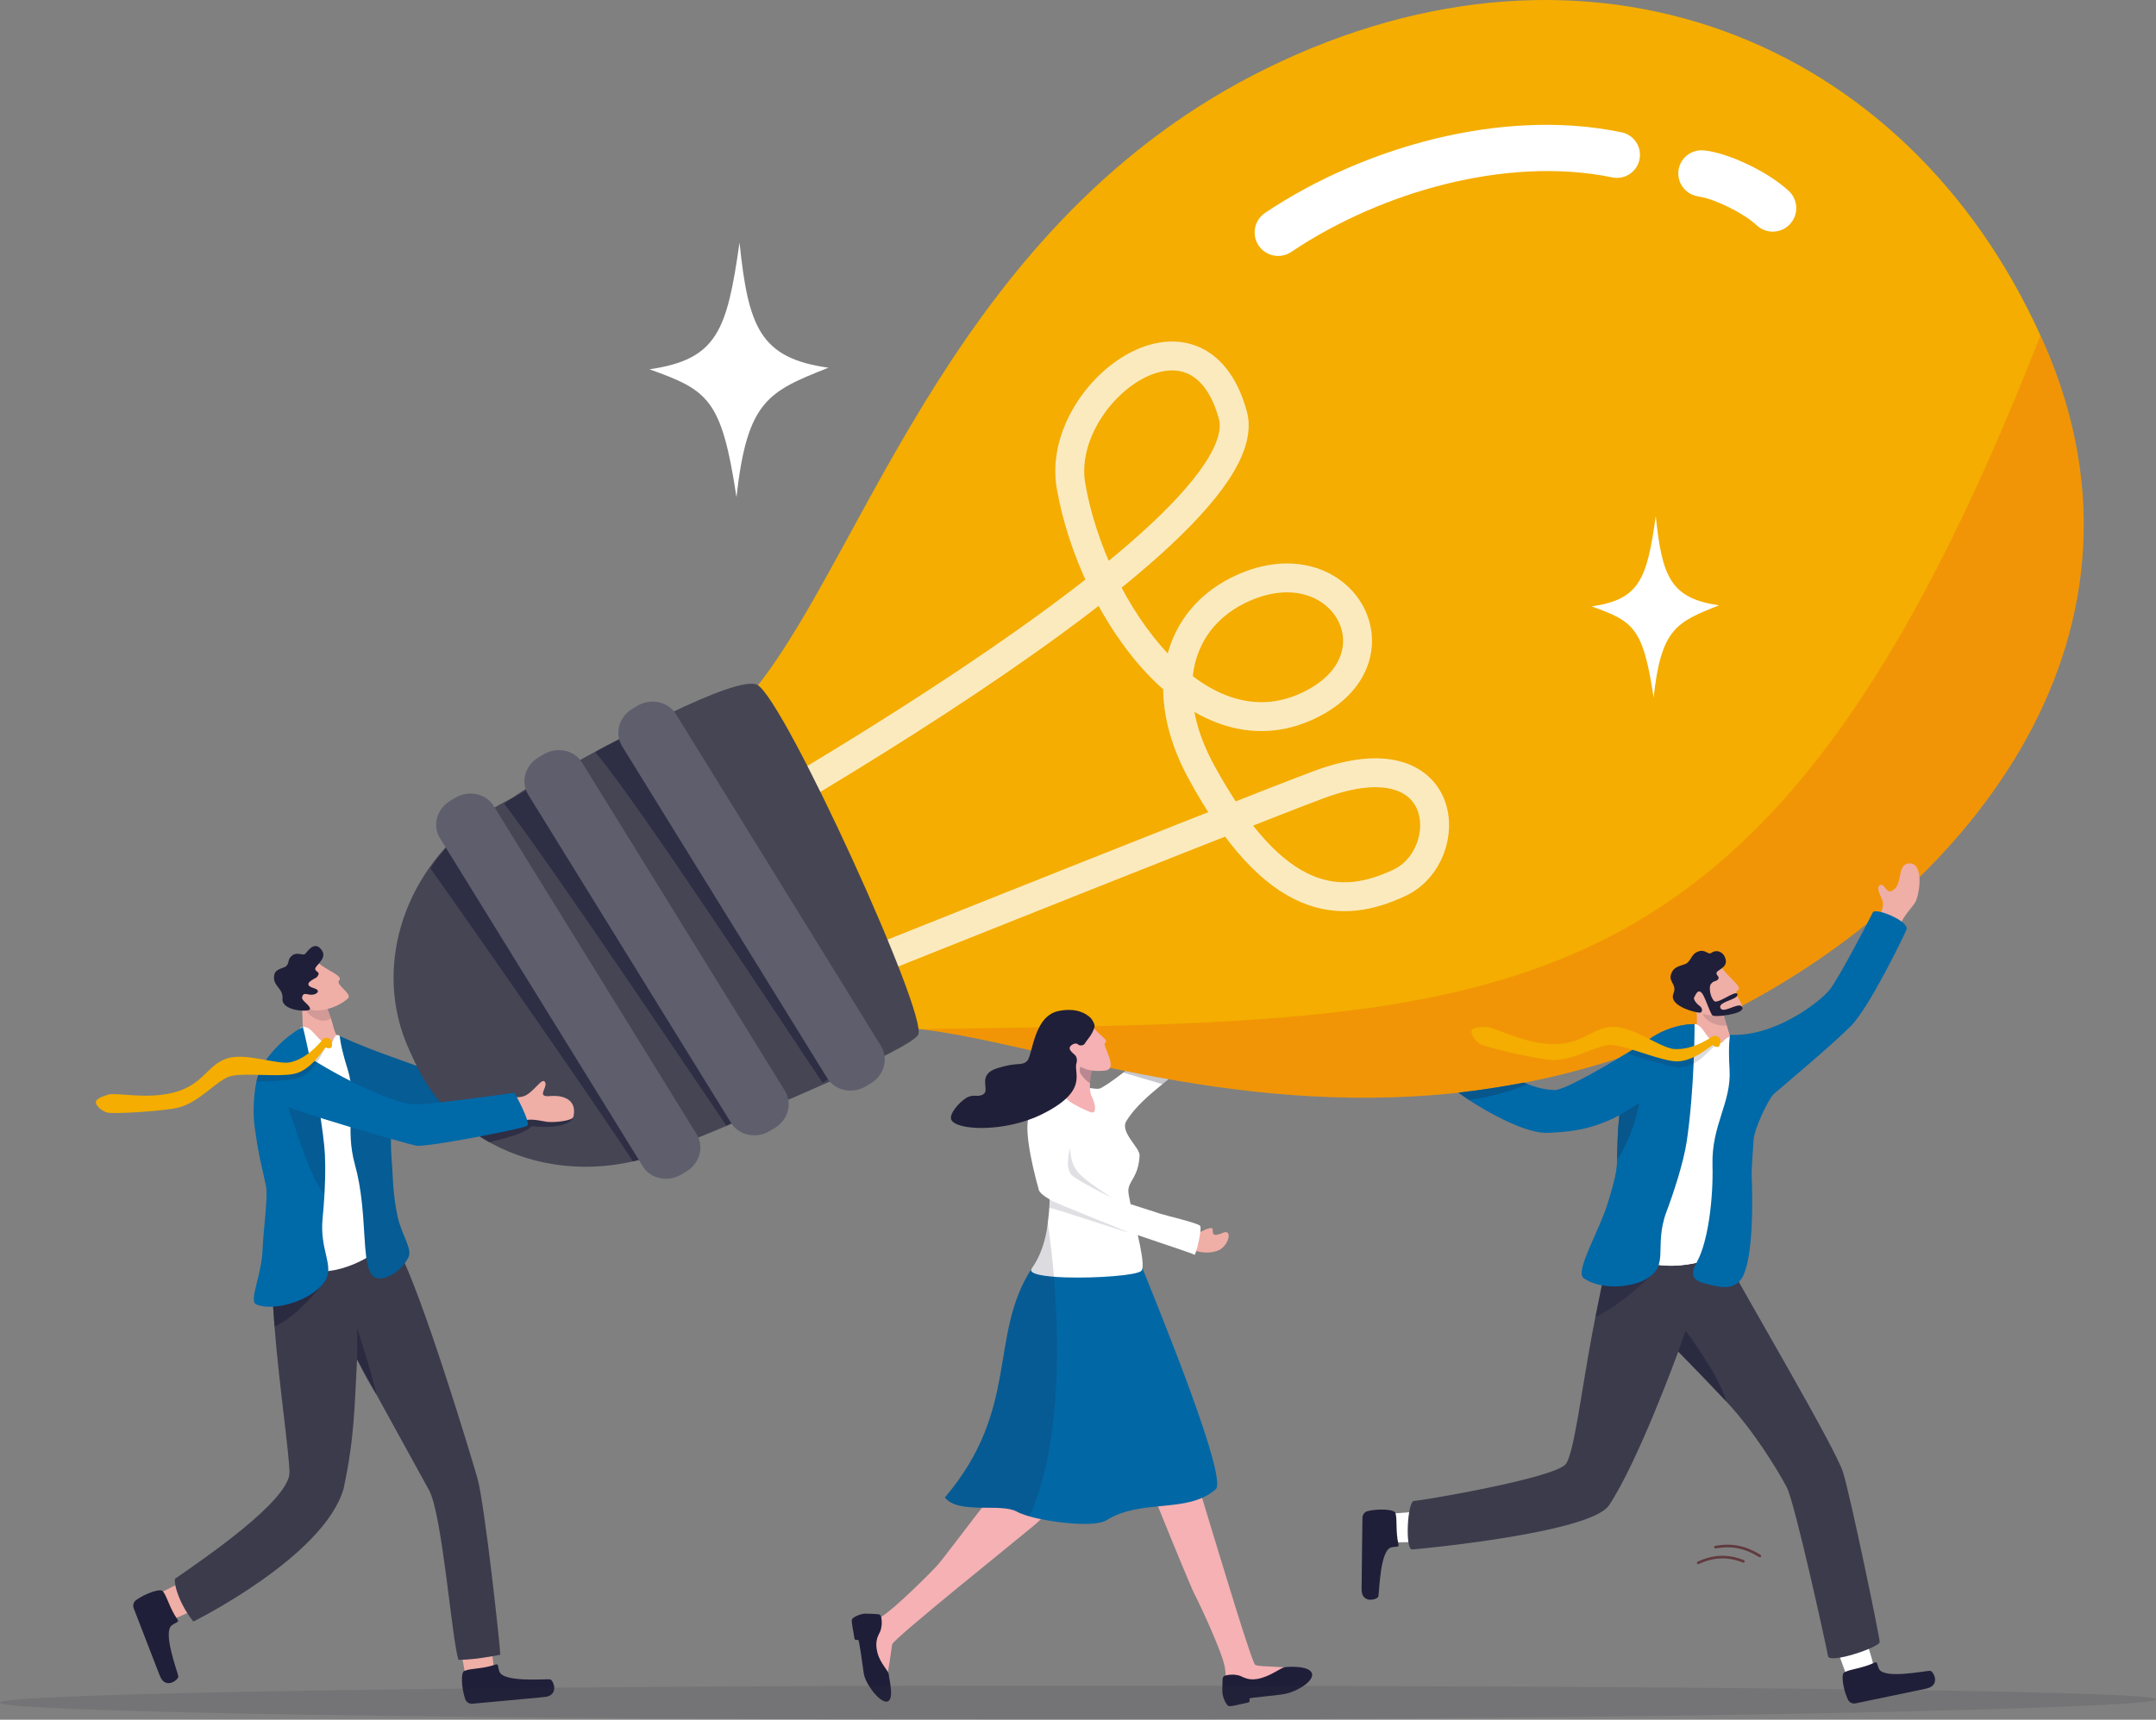 <?xml version="1.0" encoding="UTF-8"?>
<svg id="Layer_1" xmlns="http://www.w3.org/2000/svg" width="1833.02" height="1462.5" viewBox="0 0 1833.02 1462.5">
  <rect x="0" y="0" width="1833.02" height="1462.5" fill="#808080" stroke="none"/>
  <defs>
    <style>
      .cls-1 {
        fill: #0069a8;
      }

      .cls-2 {
        fill: #603a3e;
      }

      .cls-3 {
        fill: #1f1e39;
      }

      .cls-4 {
        fill: #fff;
      }

      .cls-5 {
        opacity: .6;
      }

      .cls-5, .cls-6, .cls-7 {
        fill: #1f1f3b;
      }

      .cls-8 {
        opacity: .28;
      }

      .cls-8, .cls-9, .cls-10, .cls-11, .cls-12, .cls-13, .cls-14, .cls-15, .cls-16, .cls-17 {
        fill: #1f1f39;
      }

      .cls-18 {
        fill: #f4ad00;
      }

      .cls-19 {
        fill: #454554;
      }

      .cls-20 {
        fill: #0267a4;
      }

      .cls-9 {
        opacity: .57;
      }

      .cls-6, .cls-21 {
        opacity: .25;
      }

      .cls-21 {
        fill: #e84e1b;
      }

      .cls-22 {
        fill: #efaea6;
      }

      .cls-10 {
        opacity: 0;
      }

      .cls-11 {
        opacity: .16;
      }

      .cls-23 {
        fill: #0267a5;
      }

      .cls-24, .cls-25 {
        fill: #32323f;
      }

      .cls-24, .cls-16 {
        opacity: .15;
      }

      .cls-26 {
        fill: #5e5e6d;
      }

      .cls-13, .cls-7 {
        opacity: .14;
      }

      .cls-14 {
        opacity: .46;
      }

      .cls-27 {
        fill: #f5b1b4;
      }

      .cls-28 {
        fill: #3b3b4c;
      }

      .cls-15 {
        opacity: .44;
      }

      .cls-29 {
        fill: none;
        opacity: .75;
        stroke: #fff;
        stroke-linecap: round;
        stroke-linejoin: round;
        stroke-width: 24.59px;
      }

      .cls-17 {
        opacity: .18;
      }
    </style>
  </defs>
  <g>
    <g>
      <g>
        <path class="cls-22" d="M419.88,1420.05c-.47-10.04-4.76-35.04-4.76-35.04l-26.15,2.66,6.79,37.49,18.91,9.6,5.21-14.71Z"/>
        <path class="cls-12" d="M421.33,1415.6c2.67-.92,1.8,1.83,3.23,5.91,3.29,9.34,37.77,6.3,43.05,6.66,2.73.19,8.48,13.84-4.88,15.06-11.55,1.06-48.52,4.59-61.16,5.67-2.64.23-5.13-1.36-6.03-3.89-3.21-9.02-4.04-23.42-.55-24.07,5.15-2.23,15.18-1.49,26.32-5.34Z"/>
      </g>
      <g>
        <path class="cls-22" d="M146.28,1377.21c9.47-3.27,32.21-14.45,32.21-14.45l-9.72-24.48-34,17.09-3.99,20.94,15.5.89Z"/>
        <path class="cls-12" d="M150.93,1377.35c1.62,2.32-1.25,2.25-4.76,4.78-8.04,5.8,4.35,38.21,5.45,43.41.57,2.68-10.91,12.07-15.75-.47-4.18-10.84-17.71-45.51-22.21-57.4-.94-2.49-.1-5.34,2.07-6.91,7.75-5.63,21.3-10.48,22.87-7.29,3.55,4.34,5.59,14.23,12.34,23.89Z"/>
      </g>
      <path class="cls-28" d="M425.31,1407.25c-2.32.46-4.53.88-6.61,1.24-12.76,2.27-21.09,2.87-25.41,3.01-2.4.08-3.56.02-3.56.02-5.63-17.72-13.73-123.91-24.96-144.23-9.84-17.81-30.13-54.74-44.65-81.17-9.14-16.64-15.99-29.12-16.52-30.08-.02-.02-.02-.03-.02-.04h0c-2.28,41.09-2.02,65.39-11.36,109.62-16.13,58.04-127.84,113.41-127.84,113.41-1.9-2.37-3.62-4.79-5.15-7.2-5.8-9.06-9.05-17.97-10.15-23.65-.74-3.81-.51-6.16.56-6.13,20.66-14.36,97.05-66.01,96.48-90.02-.42-18.08-8.66-72.84-12.72-123.83-.88-11.14-1.57-22.1-1.93-32.45,0-.06,0-.12,0-.18,0-.41-.03-.81-.04-1.21-.15-4.72-.24-9.3-.24-13.72,0-2.06,9.95-4.74,23.09-7.38,25.53-5.12,63.13-10.09,63.13-10.09l21.07-.86c20.87,39.63,61.17,173.18,67.34,194.53,6.16,21.36,19.42,143.01,19.51,150.41Z"/>
      <path class="cls-9" d="M320.13,1186.13c-10.29-16.07-16.55-30.14-16.55-30.14.45-12.32-.01-26.63-.01-26.63,0,0,12,36.47,16.56,56.77Z"/>
    </g>
    <path class="cls-25" d="M277.69,1076.07c-1.92,5.15-6.17,10.04-11.33,14.42-13.76,11.71-34.02,19.84-34.02,19.84,0,0-.49-6.83-.88-14.58,0-.06,0-.12,0-.18-.02-.4-.04-.8-.06-1.2h0c-.38-8.23-.62-17.07-.03-19.75.58-2.64,11.7-2.35,22.9-1.36,11.67,1.03,23.43,2.81,23.43,2.81Z"/>
  </g>
  <path class="cls-22" d="M1007.44,1058.52c7.98,8.02,23.58,8.15,30.22,3.9,7.48-4.78,10.1-17.49,2.01-14-12.63,5.46-6.59-3.6-9.54-3.96-4.92-.61-13.47,6.64-16.01,5.11-1.58-.95-6.69,8.95-6.69,8.95Z"/>
  <path class="cls-22" d="M985.25,810.37c5.68-24.61.19-37.56,5.26-45.66,9.33-14.92,29.05-3.78,22.11,4.34-6.95,8.12-5.61,24.79-6.19,26.97-3.63,13.78-21.18,14.35-21.18,14.35Z"/>
  <path class="cls-27" d="M920.22,1238.77c-12.1,24.81-24.59,44.64-41.21,58.61-16.63,13.96-119.97,96.69-120.49,101.07-.52,4.38-3.29,22.48-4.28,26.81-.99,4.33-25.71-35.82-20.63-42.17,5.07-6.35,4.46-1.48,15.57-8.05,11.11-6.57,41.96-37.44,48.07-44.17,6.11-6.73,59.58-79.17,68.03-85.21,8.44-6.04,54.95-6.89,54.95-6.89Z"/>
  <path class="cls-3" d="M746.66,1372.81c1.24.09,2.27,1,2.51,2.22,1.17,5.84-.05,10.63-.81,12.34-1.44,3.27-4.94,7.88-2.47,17.78,2.47,9.9,9.49,15.18,9.77,19.15.28,3.97,5.24,22.11-1.92,22.86-6.9-.05-18.12-15.71-19.33-23.87-1.2-8.17-3.96-29.22-4.84-28.72-2.74.53-3.06-.77-3.06-.77-.9-6.43-3-14.88-2.15-16.71.85-1.83,7.07-4.69,11.25-4.79,2.93-.07,8.18.28,11.04.49Z"/>
  <g>
    <path class="cls-27" d="M957.73,1212.5c1.07,3.86,8.74,23.52,18.17,47.11,2.83,7.1,5.83,14.55,8.85,22.02,13.9,34.41,28.38,69.47,30.63,73.72,4.37,8.26,23.41,48.96,25.87,62.11,2.46,13.15-2.05,10.94,2.32,18.05,4.37,7.11,57.54-13.86,53.69-16.27-3.84-2.41-25.93-1.35-30-3.3-2.76-1.33-27.96-85.14-46.25-145.38-2.45-8.09-4.78-15.75-6.92-22.72-5.37-17.59-9.51-30.85-11.28-35.69-7.67-21.04-15.61-13-33.34-8.78,0,0-14.62-1.22-11.74,9.13Z"/>
    <path class="cls-3" d="M1039.47,1427.69c.06-1.31.96-2.42,2.21-2.74,5.95-1.5,10.89-.45,12.67.27,3.4,1.36,8.21,4.81,18.29,1.75,10.08-3.06,16.13-8.72,20.18-9.2s21.82-1.24,22.8,6.22c.14,7.23-14.56,14.89-22.9,16.53-8.33,1.65-31,3.14-30.46,4.04.62,2.85-.7,3.25-.7,3.25-6.56,1.25-15.16,3.85-17.06,3.04-1.9-.81-5-7.19-5.22-11.57-.16-3.07.06-8.58.2-11.6Z"/>
  </g>
  <path class="cls-10" d="M878.43,1297.54c12.3,5.21,31.06,4.78,40.25,6.39,2.5-9.8,2.99-11.79,3.92-15.72.17-.72.34-1.45.5-2.19l-32.93-9.47-11.49,12.41c-.09,2.79-.17,5.66-.25,8.58Z"/>
  <path class="cls-10" d="M940.15,1280.55c1.07,7.58,1.94,13.74,3.1,21.73,11.32-4.45,26.68-2.04,38.07-.06-.46-8.45-.9-16.45-1.32-23.75l-1.77-6.58-38.08,8.66Z"/>
  <path class="cls-23" d="M803.38,1273.51c11.31,14.61,47.82,4.42,61.22,12.06,2.14,1.22,5.89,2.61,10.58,4.01,16.5,4.88,55.09,9.75,65.37,3.37,30.37-18.86,68.61-5.27,92.99-26.36,10.59-9.16-46.67-149.21-62.23-188.04h0c-.83-2.07-1.65-3.83-2.45-5.25,0,0-39.57-24.61-74.7-7.11-5.87,2.92-11.61,7.02-17.03,12.61-.09.13-.18.27-.26.4-36.71,57.37-9.42,118.65-73.5,194.31Z"/>
  <path class="cls-4" d="M1015.47,1067.11c-1.3-1.11-22.8-7.96-48.11-16.72,2.67,11.86,4.78,23.08,3.95,28.15-.16.97-.45,1.71-.89,2.2-3.52,3.83-38.15,6.44-64.32,5.6-17.75-.57-31.61-2.72-29.22-7.15.08-.13.17-.27.25-.4,7.11-9.67,11.98-23.35,13.72-38.66.58-5.12,1.47-12.29,1.56-20.09-5.22-3.07-8.55-5.82-9.19-8.08-7.24-25.76-13.4-57.16-7.17-65,5.6-7.05,26.72-22.76,34.55-23.29,7.82-.53,19.24,2.97,23.96,2.17,2.18-.37,11.06-6.35,20.42-13.63,2.39-1.85,4.81-3.79,7.16-5.75,8.34-6.94,15.75-14.01,17.57-17.99,5.15-11.22,1.35-77.95,2.1-83.28.74-5.32,27.58-.48,26.6,2.8-.99,3.29,5.07,85.15-2.1,97.28-1.44,2.43-4.46,5.36-8.37,8.73-2.84,2.45-6.14,5.12-9.66,7.99-10.88,8.89-23.74,19.7-30.74,31.59-5.48,9.3,11.71,22.44,11.33,29.18-1.01,18.36-9.06,20.94-9.56,29.52-.11,1.96.68,6.25,1.9,11.78,10.59,3.52,20.48,6.41,25.22,8.13,3.16,1.14,31.74,7.81,33.86,10.24,2.05,2.35-3.67,25.64-4.82,24.68Z"/>
  <path class="cls-13" d="M944.87,1018.4c-29.87-19.72-33.9-23.61-35.05-42.2-3.83,15.25-.95,19.59.68,22.44s23.26,14.51,34.37,19.77Z"/>
  <path class="cls-13" d="M959.3,1047.97c.37-.16-66.84-26.62-66.89-27.9-.12,2.97-.12,5.29-.29,7.12,2.05-.43,65.95,21.29,67.18,20.78Z"/>
  <path class="cls-11" d="M803.38,1273.51c11.31,14.61,47.82,4.42,61.22,12.06,2.14,1.22,5.89,2.61,10.58,4.01,25.85-55.78,25.99-141.9,20.85-203.76-.57-6.87-1.2-13.44-1.87-19.63-1.05-9.7-2.2-18.47-3.32-26.04-1.74,15.31-6.6,28.99-13.71,38.65-.09.13-.18.27-.26.4-36.71,57.37-9.42,118.65-73.5,194.31Z"/>
  <path class="cls-22" d="M420.35,923.8c5.82-.66,9.53-.49,17.05-2.45,7.27-1.89,12.14-2.89,18.27-1.54,5.44,1.2,21.37-2.44,22.42-4.26,3.63-6.31-2.33-13.01-6.62-12.87-13.19.41-18.4-2.44-18.07-7.39.37-5.58-7.41,5.45-16.14,7.25-7.61,1.57-16.03.57-19.03,2.08-3,1.52,2.11,19.17,2.11,19.17Z"/>
  <path class="cls-22" d="M256.27,855.62c1.88,8.62.07,31.34,3.93,40.24l21.78-2.43s17.35-1.59,12.26-4.92c-6.8-4.44-9.56-9.99-10.76-15.18-.14-.61-.31-1.26-.49-1.94-.44-1.64-.99-3.44-1.59-5.27-1.44-4.45-3.14-9.07-4.23-11.96-.68-1.81-1.12-2.93-1.12-2.93l-.23-1.72-1.59-1.66-8.05-8.42s-11.98,6.74-9.92,16.19Z"/>
  <path class="cls-13" d="M281.4,866.12c-1.44-4.45-3.14-9.07-4.23-11.96-.68-1.81-1.12-2.93-1.12-2.93l-.23-1.72-1.59-1.66-4.72-.11s-8.53,5.97-9.56,8.9c-1.52,4.3,11.88,15.88,21.45,9.48Z"/>
  <path class="cls-4" d="M255.56,873.94c9.1-4.47,15.49,14.55,23.41,13.76,4.8-.48,3.36-2.43,5.18-5.11,1.12-1.65,2.12-3.46,4.72-1.53,52.9,39.17,28.67,166.79,35.83,174.08,5.85,5.96-28.87,27.66-53.48,26-33.75-2.28-38.47-39.11-38.81-46.25s-1.26-129.33-1.26-129.33c0,0,12.48-15.66,24.4-31.62Z"/>
  <path class="cls-9" d="M276.37,1089.38s-22.67,30.08-42.98,38.82c-.88-11.14-1.57-22.1-1.93-32.45,0-.06,0-.12,0-.18-.02-.4-.04-.8-.06-1.2h0s.02-.01.02-.01l34.95-3.87,10.01-1.11Z"/>
  <path class="cls-20" d="M434.66,920.99c-6.66,4.36-25.1,26.58-49.83,25.84-36.17-1.08-34.94-10.83-44.91-2.34-9.97,8.49-7.62,32.54-6.52,47.62.51,6.96.59,24.02,4.55,42.2,3.61,16.56,12.92,27.68,9.23,35.07-6.59,13.18-22.26,21.14-29.16,16.61-11.85-7.77-4.54-53.5-16.22-95.46-9.03-32.44,2.15-54.54-6.23-81.19-6.34-20.16-6.69-28.27-6.69-28.27,31.34,14.8,66.7,24.39,83.78,33.28,15.98,8.32,51.47-25.17,56.85-20.3,7.75,7.01,5.17,26.95,5.17,26.95Z"/>
  <path class="cls-16" d="M434.66,920.99c-6.66,4.36-25.1,26.58-49.83,25.84-36.17-1.08-34.94-10.83-44.91-2.34-9.97,8.49-7.62,32.54-6.52,47.62.51,6.96.59,24.02,4.55,42.2,3.61,16.56,12.92,27.68,9.23,35.07-6.59,13.18-22.26,21.14-29.16,16.61-11.85-7.77-4.54-53.5-16.22-95.46-9.03-32.44,2.15-54.54-6.23-81.19-6.34-20.16-6.69-28.27-6.69-28.27,31.34,14.8,66.7,24.39,83.78,33.28,15.98,8.32,51.47-25.17,56.85-20.3,7.75,7.01,5.17,26.95,5.17,26.95Z"/>
  <path class="cls-1" d="M216.54,958.46c.8,5.87,1.5,10.57,2.14,14.54,1.33,8.1,2.43,13.11,3.7,18.58,1.06,4.63,2.24,9.62,3.76,17.1,1.9,9.36-2.19,35.73-2.89,54.12-.85,22.22-12.05,43.74-5.32,46.56,15.78,6.6,48.53-4.1,58.44-19.98,8.22-13.17-4.87-25.87-2.07-53.58,1.15-11.4,2.41-29.41,2.19-45.46-.07-5.6-.32-10.96-.82-15.73-.36-3.43-.78-6.95-1.23-10.53-4.78-37.35-14.38-80.92-16.96-90.75,0,0-19.85,9.61-34.58,32.94-6.2,9.81-8.78,34.31-6.35,52.19Z"/>
  <path class="cls-17" d="M241.42,931.12c3.79,8.02,21.41,71.2,34.18,83.97,1.01-10.14.56-35.71.06-40.48-.36-3.43-.78-6.95-1.23-10.53l-1.75-13.68-31.26-19.29Z"/>
  <path class="cls-6" d="M997.94,914c-2.84,2.45-6.14,5.12-9.66,7.99l-33.3-9.78c2.39-1.85,4.81-3.79,7.16-5.75l35.8,7.54Z"/>
  <g>
    <path class="cls-22" d="M270.85,818.94c5.48,5.49,21.43,11.4,17.43,14.76-4,3.36,11.6,11.6,7.47,15.32-10.01,9.03-27.36,12.51-32.89,8.67-5.53-3.84-16.54-18.33-16.54-18.33l24.54-20.43Z"/>
    <path class="cls-22" d="M263.59,858.14c4.72,2.37,15.32.87,24.34-3.8,2.84-1.47,5.52-3.25,7.81-5.31,2.44-2.2-2-5.97-5.22-9.38-2.24-2.37-3.89-4.56-2.25-5.94,2.16-1.81-1.46-4.35-6.12-7.17-3.38.61-7.54,1.89-12.1,3.58-7.25,2.68-15.51,6.37-23.21,9.95,2.26,2.92,11.2,14.3,16.01,17.64.23.16.47.3.74.44Z"/>
    <path class="cls-12" d="M265.04,833.58c3.57-2.36,4.32-1.68,5.66-4.7,1.35-3.02-5.24-2.84-1.59-7.12,3.65-4.28,8.09-8.47,4.43-13.7-5.29-7.56-10.6-1.21-13.76,2.84-2.03,2.61-7.19-2.25-11.95,2.16-3.73,3.46-1.36,5.34-4.55,8.57-1.93,1.95-8.91,1.96-10.05,7.22-2.11,9.76,7.78,11.23,6.95,20.45-.96,10.75,23.08,11.66,23.39,8.84.36-3.3-7.43-7.02-6.76-10,1.01-4.49,3.38-2.4,7.6-2.17,4.51.24,9.26-3.52,2.43-5.58-6.83-2.05-5.05-4.68-1.82-6.81Z"/>
  </g>
  <g>
    <path class="cls-18" d="M1462.28,864.9c-208.73,101.71-403.59,68.8-544.94,37.54-51.75-11.39-96.31-22.6-131.74-26.83-.57-.07-1.14-.14-1.7-.2-17.43-2.06-32.62-2.39-45.32-.12-5.49.93-10.5,2.41-15.02,4.36-12.54,5.45-25.73,5.78-38.87,2.13-16-4.44-31.99-14.72-46.94-28.72-.49-.48-.98-.95-1.54-1.44-27.75-26.55-51.92-65.77-65.68-104.04l-.05-.14c-1.73-4.7-3.26-9.3-4.58-13.88-5.3-17.82-8.07-35.04-7.66-50.26.62-23.04,8.53-41.4,26.25-50.09.66-.33,1.32-.65,2.05-.97,20.49-8.8,38.92-25.51,56.8-48.07,93.82-118.43,171.1-397.19,433.46-525.99,274.29-134.74,543.33-25.78,657.96,227.09.98,1.99,1.89,3.96,2.73,5.93,113.19,257.09-75.3,476.27-275.21,573.7Z"/>
    <path class="cls-29" d="M522.15,759.79s556.19-298.39,525.99-406.96c-30.2-108.57-151.16-18.37-137.58,60.41,18.29,106.09,109.92,236.86,207.22,184.14,75.76-41.05,22.37-134.48-60.84-97.36-56.47,25.19-73.04,87.63-35.63,156.36,63.32,116.33,119.17,117.67,168.64,94.31,49.13-23.2,44.54-125.24-68.05-83.65-62.49,23.09-540.46,214.43-540.46,214.43"/>
    <g>
      <path class="cls-4" d="M1449.19,127.95l3.25.44.81.12c.27.04.48.09.72.14l1.41.29c.91.2,1.93.38,2.75.61l2.57.66c1.73.44,3.26.96,4.9,1.44,1.58.51,3.1,1.05,4.66,1.58,6.09,2.19,11.84,4.68,17.51,7.45,5.66,2.78,11.2,5.83,16.67,9.31,5.47,3.5,10.87,7.36,16.2,12.21,8.17,7.44,8.76,20.09,1.32,28.25-7.44,8.17-20.09,8.76-28.25,1.32l-.13-.12h-.01c-2.95-2.75-6.68-5.52-10.66-8.08-3.99-2.57-8.29-4.99-12.7-7.18-4.41-2.19-8.97-4.19-13.45-5.83l-3.31-1.15c-1.06-.31-2.18-.71-3.18-.96l-1.51-.4c-.53-.16-.9-.19-1.36-.31-.98-.25-1.5-.26-2.12-.39l-2.82-.6c-10.64-2.27-17.43-12.74-15.16-23.38,2.16-10.13,11.82-16.75,21.92-15.41Z"/>
      <path class="cls-4" d="M1075.55,181.02c22.08-14.77,45.42-27.28,69.58-37.79,24.17-10.49,49.19-18.97,74.83-25.24,25.64-6.25,51.93-10.28,78.57-11.48,26.61-1.19,53.62.47,80.19,6.02,10.59,2.21,17.37,12.59,15.16,23.17-2.21,10.59-12.59,17.37-23.17,15.16h.02c-22.86-4.71-46.62-6.16-70.38-5.02-23.78,1.14-47.6,4.83-70.95,10.6-23.36,5.78-46.28,13.61-68.36,23.28-22.08,9.67-43.34,21.17-63.17,34.52l-.03.02c-9.16,6.17-21.59,3.73-27.76-5.43-6.17-9.16-3.73-21.59,5.43-27.76l.05-.03Z"/>
    </g>
    <path class="cls-21" d="M1462.28,864.9c-208.73,101.71-403.59,68.8-544.94,37.54-51.75-11.39-96.31-22.6-131.74-26.83-.57-.07-1.14-.14-1.7-.2-.14-.05-.29-.11-.43-.16,503.47-7.98,718.95,5.32,951.29-589.98.98,1.99,1.89,3.96,2.73,5.93,113.19,257.09-75.3,476.27-275.21,573.7Z"/>
    <path class="cls-19" d="M567.89,607.42c-5.52,2.65-11.12,5.43-16.79,8.27-18.11,9.12-36.59,18.94-53.23,28.03-5.69,3.1-11.16,6.14-16.34,9.01-25.56,14.21-43.69,24.88-43.69,24.88-3.26,1.5-6.45,3.08-9.56,4.76-5.54,2.93-10.88,6.13-15.98,9.54-6.96,4.65-13.51,9.7-19.62,15.12-7.2,6.34-13.78,13.19-19.72,20.43-23.72,28.88-37.29,64.07-38.3,99.74-.11,3.54-.08,7.12.07,10.67.8,18.73,5.11,37.43,13.3,55.28l4.75,10.33c8.27,18.04,19.79,33.63,33.67,46.48,7.52,6.98,15.74,13.17,24.52,18.5,36.34,22.07,82.13,29.57,127.21,19.21,6.31-1.45,12.62-3.25,18.88-5.42,5.85-2.02,11.66-4.35,17.42-7.01,0,0,2.03-.82,5.68-2.3,5.63-2.28,15.14-6.17,27.04-11.09,13.4-5.53,29.81-12.39,47.17-19.78,9.18-3.92,18.62-7.98,28.02-12.08,16.54-7.22,32.92-14.54,47.44-21.34,9.28-4.34,17.79-8.48,25.1-12.22,14.12-7.26,23.74-13.09,25.63-16.3,9.32-15.85-113.6-285.11-136.65-297.64-8.69-4.73-40.17,7.66-76.01,24.92Z"/>
    <path class="cls-5" d="M506.05,639.65c33.71,38.64,167.25,242.84,193.19,280.98,5.7-3.11,11.17-6.14,16.34-9.01l-172.82-289.34c-9.18,3.92-24.33,9.66-36.72,17.38Z"/>
    <path class="cls-5" d="M428.72,683.58c40.61,52.77,165.03,238.89,188.89,273.75,5.54-2.94,10.87-6.13,15.98-9.55l-167.71-287.35c-5.63,2.29-25.5,13.89-37.17,23.14Z"/>
    <path class="cls-26" d="M740.23,921.4l-4.17,2.48c-11.49,6.84-26.22,3.64-32.89-7.16l-174.21-282.01c-6.67-10.8-2.76-25.09,8.74-31.94l4.17-2.48c11.49-6.84,26.22-3.64,32.89,7.16l174.21,282.01c6.67,10.8,2.76,25.09-8.74,31.93Z"/>
    <path class="cls-26" d="M658.49,959.42l-4.17,2.48c-11.49,6.84-26.16,3.73-32.77-6.96l-172.49-279.17c-6.6-10.69-2.64-24.9,8.86-31.74l4.17-2.48c11.49-6.84,26.16-3.73,32.77,6.96l172.49,279.17c6.6,10.69,2.64,24.9-8.86,31.74Z"/>
    <path class="cls-5" d="M392.68,707.04c-7.2,6.34-22.68,23.96-26.68,31.49,43.95,61.97,143.35,204.93,172.17,249.14,6.31-1.45,12.62-3.25,18.88-5.42l-164.37-275.21Z"/>
    <path class="cls-26" d="M583.43,996.36l-4.17,2.48c-11.49,6.84-26.16,3.73-32.77-6.96l-172.49-279.17c-6.6-10.69-2.64-24.9,8.86-31.74l4.17-2.48c11.49-6.84,26.16-3.73,32.77,6.96l172.49,279.17c6.6,10.69,2.64,24.9-8.86,31.74Z"/>
  </g>
  <path class="cls-24" d="M1833.02,1445.22c0,7.99-432.47,17.27-930.77,17.27S0,1456.02,0,1448.02s403.95-14.47,902.25-14.47,930.77,3.68,930.77,11.67Z"/>
  <g>
    <path class="cls-22" d="M1629.4,765.08c-1.38,4.44-8.26,10.26-12.66,18.67-.58,1.08-1.1,2.21-1.57,3.38-4.83,12.09-24.68,2.09-24.68,2.09,4.17-4,7.32-8.95,9-13.54,1.45-3.95,1.81-7.65.81-10.24-.05-.13-.1-.26-.16-.38-2.52-5.51-5.24-11.26-1.11-12.57,2.94-.93,4.77,7.04,9.01,5.3,10.78-4.47,3.6-22.66,15.16-23.52,3.14-.23,5.38,1.38,6.81,4.16,3.01,5.82,2.49,16.74-.59,26.65Z"/>
    <path class="cls-22" d="M1482,901.31c-2.81.8-8.25,1-11.88,1.03-2.13.02-3.64-.01-3.64-.01l-22.83.93h-.25c-.43-1.2-.73-2.63-.94-4.23-.12-.88-.22-1.81-.29-2.79-.13-1.79-.18-3.73-.18-5.74,0-6.2.5-13.16.73-19.11.09-2.23.14-4.31.11-6.16-.01-1.65-.09-3.12-.26-4.34v-.03c-.13-.93-.17-1.89-.13-2.87.04-1.4.24-2.82.56-4.21.78-3.5,2.22-6.88,3.6-9.58,1.78-3.51,3.47-5.88,3.47-5.88l3.83,4.97,6.32,8.21.75.97.51.67,1.4,1.8.45.58.31.41.09,1.82s.08.26.21.74c.28.95.81,2.76,1.48,5,.02.05.03.11.05.17.75,2.5,1.66,5.53,2.57,8.55.02.06.04.13.06.2.62,2.04,1.58,5.54,2.6,8.83.06.18.11.36.17.55.97,3.1,1.98,5.94,2.75,7.04,2.48,3.58,2.68,4.64,6.61,7.86.78.66,1.71,1.39,2.85,2.25,1.45,1.09.72,1.84-1.05,2.35Z"/>
    <path class="cls-7" d="M1468.02,872.22c-2.18-7.16-4.32-14.47-4.32-14.47l-.09-1.82-2.15-2.79-.51-.67-2.64-.4s-9.07,5.18-10.39,8.17c-1.88,4.25,7.78,12.92,20.11,11.98Z"/>
    <g>
      <path class="cls-4" d="M1592.54,1415.14c-2.07-9.6-10.31-32.96-10.31-32.96l-25.21,7.2,12.7,34.96,20.08,5.91,2.74-15.11Z"/>
      <path class="cls-12" d="M1593.75,1413.94c2.56-1.2,1.96,1.57,3.79,5.38,4.19,8.71,38.03,1.81,43.3,1.56,2.72-.13,9.78,12.49-3.32,15.21-11.33,2.35-47.58,10.01-59.99,12.51-2.6.52-5.22-.74-6.36-3.1-4.08-8.41-6.34-22.32-2.95-23.35,4.88-2.76,14.89-3.19,25.53-8.21Z"/>
      <g>
        <path class="cls-4" d="M1184.77,1311.52c9.89.55,34.85-1.15,34.85-1.15l.08-25.97-37.46,2.9-11.36,17.62,13.89,6.61Z"/>
        <path class="cls-12" d="M1188.98,1313.39c.63,2.72-1.98,1.58-6.13,2.59-9.5,2.29-10.06,36.5-10.96,41.66-.46,2.66-14.44,6.94-14.27-6.31.15-11.46.48-48.17.73-60.7.05-2.62,1.87-4.91,4.44-5.54,9.18-2.25,23.39-1.61,23.66,1.89,1.66,5.29-.1,15.08,2.53,26.42Z"/>
      </g>
      <path class="cls-28" d="M1200.59,1317.7c6.2-.36,151.66-14.08,167.35-37.49,24.78-37,58.91-130.74,58.91-130.74,0,0,0,0,.02.01.6.61,19.41,19.63,40.74,42.32,23.18,24.65,43.44,57.9,51.44,72.9,6.91,12.97,34,136.79,35.14,143.72,1.15,6.96,43.92-7.58,43.92-11.95s-24.74-123.81-31.21-144.51c-6.47-20.7-82.82-150.1-103.36-188.35l-19.27-1.96s-79.97,12-79.88,17.93c0,.47-.34,2.58-1,6.01l-5.53,27.31c-.48,2.31-.97,4.69-1.45,7.14-.9,4.51-1.81,9.22-2.72,14.06-9.09,48.42-15.44,101.57-22.35,110.88-8.9,11.98-123.3,31.38-129.07,31.45-5.76.08-7.88,41.63-1.68,41.27Z"/>
      <path class="cls-15" d="M1356.42,1120.04c26.36-12.89,50-38.34,50-38.34l-21.63,1.48c-12.54,1.85-13.62-1.45-21.39,2.42l-5.53,27.31c-.48,2.31-.97,4.69-1.45,7.14Z"/>
      <path class="cls-9" d="M1467.6,1191.8c-21.33-22.7-40.13-41.72-40.74-42.33-.01,0-.01-.02-.01-.02l6.27-17.76s29.04,38.6,34.49,60.1Z"/>
    </g>
    <g>
      <path class="cls-2" d="M1443.22,1330.08c.31.18.7.21,1.04.05,12.58-5.94,24.87-6.35,37.56-1.27.57.23,1.22-.05,1.44-.62.23-.57-.05-1.22-.62-1.44-13.3-5.32-26.16-4.89-39.33,1.33-.56.26-.79.92-.53,1.48.1.21.25.37.44.48Z"/>
      <path class="cls-2" d="M1457.9,1316.67c.22.13.48.19.75.14,7.21-1.21,13.33-1.21,19.26,0,5.77,1.18,11.4,3.52,17.71,7.36,0,0,0,0,0,0,.52.31,1.2.14,1.52-.38.32-.52.15-1.21-.37-1.53-12.9-7.86-24.05-10.08-38.49-7.65-.61.1-1.01.67-.91,1.28.06.33.26.61.53.77Z"/>
    </g>
    <path class="cls-14" d="M1427.77,1097.08s.02.01.05.04c.08-.22.12-.32.12-.35-.04.04-.17.31-.17.31Z"/>
    <path class="cls-4" d="M1440.69,870.94c8.1.47,9.74,14.52,19.27,15.93,5.03.75,4.27-.86,6.82-3.03,1.57-1.34,3.95-2.76,4.83-1.67,42.25,53.21-13.57,170.82-8.13,179.77,4.45,7.32-36.63,19.85-61.36,12-33.92-10.76-29.27-48.07-27.79-55.15,1.48-7.09,31.97-127.16,31.97-127.16,0,0,18.1-8.05,34.4-20.7Z"/>
    <path class="cls-1" d="M1440.38,891.04c-.05,1.85-.11,3.79-.18,5.82-.04,1.07-.08,2.17-.13,3.28-.06,1.7-.13,3.44-.21,5.24-.88,19.46-2.6,43.72-5.8,65.21-2.78,18.57-11.6,44.98-17.15,59.69-5.88,15.57-4.78,27.45-5.3,36.79-.18,3.17-.55,6.06-1.43,8.69h0c-.92,2.79-2.43,5.3-4.92,7.59-.82.75-1.66,1.46-2.51,2.11-4.09,3.15-8.57,5.19-13.21,6.26-.04.01-.07.02-.1.03-8.84,2.04-18.25.55-26.55-3.61-2.2-1.08-4.32-2.37-6.32-3.83-1.86-1.35-2.64-4.2-2.64-8.14,0-12.37,7.75-35.36,13.78-55.22.71-2.34,1.4-4.64,2.05-6.87,2.65-9.15,4.65-17.2,4.91-22.57.1-2.03.17-3.89.23-5.61.07-1.73.12-3.34.16-4.84.05-1.96.08-3.75.12-5.46.01-.61.03-1.21.04-1.79.11-5.69.26-10.88,1-19.16.02-.31.05-.64.08-.96,0-.02.01-.05.01-.1.01-.05.02-.12.02-.19.13-1.41.27-2.9.45-4.5.01-.09.01-.16.02-.23,0-.06.01-.11.02-.17v-.02c.26-2.58.57-5.44.94-8.62,1.64-14.04,6.13-31.93,12.18-43.03.67-1.21,1.34-2.34,2.04-3.37,1.17-1.74,2.39-3.22,3.65-4.37.89-.81,1.78-1.58,2.67-2.33.14-.1.28-.21.42-.32,1.31-1.06,2.62-2.05,3.94-2.97,2.02-1.41,4.02-2.65,6.01-3.76,5.71-3.19,11.24-5.23,16.04-6.51,9.35-2.51,15.99-2.23,15.99-2.23.04,3.52-.02,10.69-.3,20.1Z"/>
    <path class="cls-1" d="M1430.31,898.46c-.03.75-.19,1.53-.48,2.35-.25.72-.52,1.42-.8,2.09-.66,1.6-1.39,3.1-2.15,4.49h0c-4.88,8.9-11.36,13.61-11.36,13.61-7.28,6.51-14.24,12-20.88,16.62-.34.24-.7.48-1.04.71-5.86,4.03-11.46,7.36-16.79,10.15h-.01c-27.22,14.23-47.45,13.94-59.55,14.9-18.51,1.45-50.73-16.3-68.64-28.08-3.54-2.34-6.52-4.43-8.73-6.1,17.83-1.96,37.29-5,55.59-8.49.12-.02.24-.05.36-.07.75.33,1.47.64,2.18.93.21.09.41.17.62.26,12.87,5.23,19.6,4.78,22.66,5.16,8.02.99,48.39-23.12,67.22-34.58,3.39-2.06,6.07-3.71,7.75-4.72,0-.01.02-.02.03-.02.31-.19.57-.35.79-.49.32-.19.67-.38,1.04-.53.19-.09.38-.17.59-.24,2.02-.78,4.65-1.16,7.51-1.19h.01c3.29-.03,6.88.42,10.27,1.29,5.03,1.3,9.62,3.55,12.03,6.63,1.23,1.56,1.9,3.34,1.78,5.32Z"/>
    <path class="cls-6" d="M1375.21,973.79c-.01.6-.02,1.19-.04,1.8-.04,1.71-.07,3.51-.12,5.45h0c-.04,1.51-.09,3.11-.16,4.85,1.24-1.69,2.39-3.48,3.47-5.36,11.83-20.49,15.13-38.99,15.13-38.99l-17.1,11.25c0,.28-.04.58-.09.88-.03.32-.06.64-.08.96-.74,8.28-.89,13.47-1,19.16Z"/>
    <path class="cls-22" d="M1482,901.31c-2.81.8-8.25,1-11.88,1.03-2.13.02-3.64-.01-3.64-.01l-22.83.93h-.25c-.43-1.2-.73-2.63-.94-4.23-.12-.88-.22-1.81-.29-2.79-.13-1.79-.18-3.73-.18-5.74,0-6.2.5-13.16.73-19.11.09-2.23.14-4.31.11-6.16-.01-1.65-.09-3.12-.26-4.34v-.03c-.13-.93-.17-1.89-.13-2.87.04-1.4.24-2.82.56-4.21.78-3.5,2.22-6.88,3.6-9.58,1.78-3.51,3.47-5.88,3.47-5.88l3.83,4.97,6.32,8.21.75.97.51.67,1.4,1.8.45.58.31.41.09,1.82s.08.26.21.74c.28.95.81,2.76,1.48,5,.02.05.03.11.05.17.75,2.5,1.66,5.53,2.57,8.55.02.06.04.13.06.2.62,2.04,1.58,5.54,2.6,8.83.06.18.11.36.17.55.97,3.1,1.98,5.94,2.75,7.04,2.48,3.58,2.68,4.64,6.61,7.86.78.66,1.71,1.39,2.85,2.25,1.45,1.09.72,1.84-1.05,2.35Z"/>
    <path class="cls-7" d="M1468.02,872.22c-2.18-7.16-4.32-14.47-4.32-14.47l-.09-1.82-2.15-2.79-.51-.67-2.64-.4s-9.07,5.18-10.39,8.17c-1.88,4.25,7.78,12.92,20.11,11.98Z"/>
    <path class="cls-4" d="M1440.69,870.94c8.1.47,9.74,14.52,19.27,15.93,5.03.75,4.27-.86,6.82-3.03,1.57-1.34,3.95-2.76,4.83-1.67,42.25,53.21-13.57,170.82-8.13,179.77,4.45,7.32-36.63,19.85-61.36,12-33.92-10.76-29.27-48.07-27.79-55.15,1.48-7.09,31.97-127.16,31.97-127.16,0,0,18.1-8.05,34.4-20.7Z"/>
    <path class="cls-1" d="M1592.18,776.05c-2.28,5.01-29.52,57.16-36.71,65.79-9.57,11.49-47.74,40.23-84.58,38.19,0,0-1.73,8.05-.43,29.42,1.72,28.25-15.4,47.1-14.51,81.2.76,28.88-3.75,65.34-13.16,82.41-5.5,9.98-5.2,16.07,8.71,18.98,7.51,1.57,22.89,7.24,30.06-6.17,9.82-18.35,8.31-72.04,7.71-85.54-.23-5.26,1.13-23.72,1.62-31.09.66-9.75,12.95-35.18,17.2-38.89,8.92-7.8,48.81-41.07,65.34-57.6,16.14-16.14,46.35-79.08,47.49-82.32,2.46-6.96-26.62-19.06-28.75-14.38Z"/>
    <path class="cls-1" d="M1440.38,891.04c-.05,1.85-.11,3.79-.18,5.82-.04,1.07-.08,2.17-.13,3.28-.06,1.7-.13,3.44-.21,5.24-.88,19.46-2.6,43.72-5.8,65.21-2.78,18.57-11.6,44.98-17.15,59.69-5.88,15.57-4.78,27.45-5.3,36.79-.18,3.17-.55,6.06-1.43,8.69h0c-.92,2.79-2.43,5.3-4.92,7.59-.73.67-1.51,1.32-2.32,1.93-3.79,2.84-8.4,4.98-13.4,6.44-.04.01-.07.02-.1.03-8.79,2.53-18.76,2.97-27.55,1.35-5.97-1.1-11.39-3.16-15.51-6.15-1.17-.84-1.68-2.34-1.68-4.36,0-11.37,16.26-39.41,23.01-61.63.71-2.34,1.4-4.64,2.05-6.87,2.65-9.15,4.65-17.2,4.91-22.57.1-2.03.17-3.89.23-5.61.07-1.73.12-3.34.16-4.84.05-1.96.08-3.75.12-5.46.01-.61.03-1.21.04-1.79.11-5.69.26-10.88,1-19.16.02-.31.05-.64.08-.96,0-.02.01-.05.01-.1.01-.05.02-.12.02-.19.13-1.41.27-2.9.45-4.5.01-.09.01-.16.02-.23,0-.06.01-.11.02-.17v-.02c.26-2.58.57-5.44.94-8.62,1.64-14.04,6.13-31.93,12.18-43.03.67-1.21,1.34-2.34,2.04-3.37,1.17-1.74,2.39-3.22,3.65-4.37.89-.81,1.78-1.58,2.67-2.33.14-.1.28-.21.42-.32,1.31-1.06,2.62-2.05,3.94-2.97,2.02-1.41,4.02-2.65,6.01-3.76,5.71-3.19,11.24-5.23,16.04-6.51,9.35-2.51,15.99-2.23,15.99-2.23.04,3.52-.02,10.69-.3,20.1Z"/>
    <path class="cls-6" d="M1375.21,973.79c-.01.6-.02,1.19-.04,1.8-.04,1.71-.07,3.51-.12,5.45h0c-.04,1.51-.09,3.11-.16,4.85,1.24-1.69,2.39-3.48,3.47-5.36,11.83-20.49,15.26-42.32,15.26-42.32l-16.82,10.25c0,.28-.45,4.9-.51,5.2-.03.32-.06.64-.08.96-.74,8.28-.89,13.47-1,19.16Z"/>
    <g>
      <path class="cls-11" d="M1457.25,890.14c-.7-.64-10.91,13.14-22.28,16.37-3.14.89-6.44,1.33-9.74.97-9.67-1.05-41.85-11.61-41.85-11.61,0,0,7.44-5.21,12.64-8.65,8.31,4.15,24.57,10.31,29.66,10.6,3.77.21,7.44-.23,10.91-1.08,6.52-1.58,12.34-4.59,16.81-7.3,2.28-1.38,2.99-3.94,5.41-3.64,3.22.4-.66,5.15-1.56,4.33Z"/>
      <path class="cls-18" d="M1462.77,885.67c0,.05-.01.1-.01.15-.15,1.61-.72,4.4-2.2,4.52-1.07.09-1.82-.08-2.43-.37-.63-.3-1.09-.73-1.58-1.19-.59-.54-6.88,5.41-15.43,9.67-.83.42-1.67.82-2.55,1.19-3.67,1.59-7.68,2.76-11.76,2.95-1.23.05-2.46.02-3.7-.11-6.12-.67-14.06-3.01-22.12-5.6-4.61-1.47-9.27-3.02-13.67-4.38-.85-.26-1.69-.51-2.53-.76-.39-.12-.78-.23-1.15-.33-3.4-.99-6.57-1.79-9.36-2.29-1.22-.21-2.36-.37-3.42-.44-12.58-.96-31.8,13.37-51.46,12.74-12.04-.39-56.25-10.7-61.01-13.52-4.76-2.82-7.62-8.04-7.36-10.88.26-2.83,4.88-3.66,12.29-3.69,7.41-.03,32.13,14.42,57.2,14.62,25.07.21,32.57-13.85,50.09-14.68,8.04-.38,17.41,3.43,26.33,7.73.59.29,1.18.57,1.77.86,1.28.63,2.56,1.26,3.81,1.9h.01c2.41,1.21,4.74,2.4,6.97,3.47,5.53,2.68,10.41,4.72,14.09,4.92.91.05,1.81.06,2.7.04,4.42-.08,8.67-.95,12.62-2.23.57-.18,1.14-.38,1.71-.58,4.84-1.75,9.15-4.06,12.68-6.21.24-.15.46-.29.67-.42,1.88-1.24,2.41-2.02,4.75-1.73,3.35.42,4.15,3.03,4.05,4.65Z"/>
    </g>
    <g>
      <path class="cls-22" d="M1481.6,857.49c0,.13-.02.25-.04.39-.12.6-.45,1.09-1.05,1.44-.07.05-.14.08-.21.12-4.54,2.2-9.79,3.51-14.89,4.06-3.19.35-6.33.42-9.21.21t-.02-.01c-2.72-.19-5.2-.62-7.27-1.26-.39-.12-.78-.24-1.15-.39-.74-.27-1.41-.58-2.01-.9-.92-.51-1.67-1.08-2.21-1.71-.35-.42-.72-.9-1.09-1.45-4.47-6.43-10.29-21.17-10.29-21.17l31.8-13.92c.06.1.12.21.19.31,4.2,6.9,18.35,16.71,13.23,18.98-1.05.47-1.34,1.35-1.15,2.48.1.66.36,1.4.72,2.2.19.44.42.9.66,1.37,1.66,3.2,4.14,6.88,4.01,9.24Z"/>
      <path class="cls-12" d="M1481.6,857.49c0,.13-.02.25-.04.39-.13.51-.5.98-1.05,1.44-2.56,2.12-9.23,3.68-15.06,4.36-4.04.47-7.69.52-9.26.04t-.02-.01c-.54-.16-1.32-1.61-2.22-3.64-.53-1.2-1.1-2.59-1.69-4.06-1.7-4.25-3.55-9.03-4.9-10.88-.26-.35-.52-.67-.77-.92-3.2-3.29-4.96,1.84-6.3,4.13-.63,1.08.97,3.7,2.71,5.45.5.51,1.01.94,1.48,1.26,4.06,2.67,2.4,5.92,1.27,6.12-.52.09-1.66-.01-3.17-.29-7.35-1.38-23.49-7.06-19.87-15.74,3.75-8.97-6.08-9.97-.84-19.15,2.83-4.95,10.45-5.14,12.63-7.12,3.98-3.63,3.89-7.65,9.07-9.6,6.55-2.47,8.49,3.17,11.41,1.1,4.55-3.22,9.54-.68,11.29,3.09,2.16,4.69.99,7.28-2.12,9.79-.82.67-1.79,1.33-2.87,2.03-5.13,3.31,1.75,4.86-.59,7.52-2.34,2.65-3.28.52-6.13,4.08-.83,1.04-1.09,3.61-.67,6.44.43,2.72,1.48,5.68,3.28,7.83.58.69,1.66.73,3.04.37,4.8-1.24,13.15-7.24,16.01-6.82.57.08.92.42.98,1.09.04.39-.06.76-.26,1.1-1.8,3.07-11.99,4.77-14.07,8.06-.2.31-.33.64-.37.98-.03.28-.01.57.08.87.25.86.73,1.4,1.36,1.69,4.2,1.91,15.54-7.06,17.57-1.6.07.2.11.41.11.6Z"/>
    </g>
  </g>
  <path class="cls-4" d="M1353.21,515.72c41.05-6,46.91-23.27,54.53-76.77,5.32,50.76,12.11,70.01,53.84,75.8-36.4,14.48-49.2,19.73-55.69,78.4-8.97-59.42-16.96-64.68-52.68-77.43Z"/>
  <path class="cls-4" d="M552.18,314.07c57.63-8.43,65.86-32.66,76.56-107.77,7.47,71.27,17,98.29,75.59,106.41-51.11,20.32-69.07,27.7-78.19,110.07-12.59-83.42-23.82-90.8-73.96-108.71Z"/>
  <g>
    <path class="cls-27" d="M928.85,908.23c-3.2,13.75-2.6,20.91-.43,24.83,2.14,3.88,4.46,13.31.1,13.06-2.16-.12-14.79-6.09-19.38-9.55-4.58-3.47-7.24-10.1-7.24-10.1,0,0,10.27-17.36,17.37-31.9,7.11-14.54,9.58,13.66,9.58,13.66Z"/>
    <path class="cls-8" d="M926.79,921.21c.13-1.82.37-3.85.75-6.11.12-.79,1.15-6.01,1.32-6.87-.74-.75-2.05-1.84-2.82-1.99-1.05-.21-3.24,0-4.21-1.25-1.61-2.07-4.93,3.77-3.58,7.26.52,1.35,4.28,6.57,8.55,8.96Z"/>
    <g>
      <path class="cls-27" d="M927.95,871.82c7.47,9.8,15.07,12.63,11.49,15.14-2.71,1.9,12.26,22.3-.08,23.53-12.26,1.22-23.73-1.17-28.92-13.06-5.19-11.89-8.54-18.74-8.54-18.74l26.05-6.88Z"/>
      <path class="cls-12" d="M930.58,873.36c-1.92,6.92-6.77,11.24-8.29,14.13-.86,1.64-4.29,2.15-5.59.84-1.45-1.46-4.24-1.05-6.44,1.21-2.64,2.71,1.46,5.61,3.68,7.73,1.65,1.58,2.01,4.68,1.27,6.87-2.82,8.32,11.33,23.81-30.58,44.06-10.56,5.02-22.08,8.15-32.9,9.75-21.82,3.22-40.76.23-43.06-5.94-1.68-4.5,6.21-14.08,12.63-18.16,6.42-4.08,10.07-.06,14.96-3.4,5.59-3.82-6.1-16.5,11.74-22.04,17.85-5.54,20.04-1.65,25.06-5.9s5.25-38.46,27.1-42.76c15.14-2.98,23.34,2.29,26.95,5.81,1.52,1.48,4.01,5.74,3.44,7.8Z"/>
    </g>
  </g>
  <path class="cls-6" d="M1298.68,921.8s-.03.02-.05.03c-4.38,2.48-27.22,10.95-50.02,13.47-3.54-2.34-6.52-4.43-8.73-6.1,17.83-1.96,37.29-5,55.59-8.49l2.54.86.67.23Z"/>
  <path class="cls-5" d="M487.51,949.74c-.89,4.66-10.42,10.64-35.25,7.98-7.09,7.76-36.58,13.52-36.58,13.52l-13.74-8.42,39.24-14.85,46.33,1.77Z"/>
  <g>
    <path class="cls-22" d="M424.5,957.08c5.76-1.06,12.44-1.35,19.81-3.82,7.13-2.38,14.33-.17,20.54.76,5.51.83,21.86-.65,22.65-4.29,3.99-18.29-15.02-18.05-19.29-17.62-13.13,1.31-2.28-6.98-4.77-11.76-2.59-4.96-10.14,9.71-18.73,12.1-7.49,2.08-19.38-.85-22.27.87-2.89,1.72,2.06,23.76,2.06,23.76Z"/>
    <path class="cls-1" d="M254.06,893.54c39.9,26.94,83.79,45.32,97.88,45.67,14.09.35,85.48-9.89,85.48-9.89,0,0,14.3,25.6,10.76,28.13s-86.09,18.46-94.26,16.89c-8.18-1.57-109.42-30.72-117.49-36.57-8.07-5.86-3.36-19.11.67-32.26,3.24-10.58,16.96-11.97,16.96-11.97Z"/>
  </g>
  <g>
    <path class="cls-17" d="M277.36,890.09c-.89-.44-7.04,16.79-17.48,23.56-2.88,1.87-6.06,3.32-9.48,3.96-10.01,1.87-32.43,2.26-32.43,2.26,0,0,2.18-11,7.03-15.24,9.56,1.72,17.78,4.21,22.97,2.95,3.85-.93,7.39-2.5,10.62-4.43,6.07-3.61,11.01-8.46,14.69-12.6,1.87-2.11,1.83-4.95,4.35-5.38,3.35-.57.87,5.47-.28,4.91Z"/>
    <path class="cls-18" d="M282.03,886.13c-.31-1.58-1.76-4.01-5.11-3.44-2.52.43-2.59,1.49-4.47,3.6-5.63,6.34-14.23,14.35-25.31,17.03-11.08,2.68-38.63-8.75-54.79-2.98-16.16,5.77-19.28,21.33-42.79,28.27-23.51,6.94-50.63.14-57.55,2.28-6.92,2.13-11.01,4.24-10.47,7.02.54,2.78,4.67,6.96,9.9,8.31,5.23,1.34,49.44-1.37,60.81-4.42,18.56-4.99,32.59-24.14,44.62-26.8,12.03-2.66,38.54.99,52.71-1.65,15.79-2.95,26.34-23.16,27.48-22.59,1.14.57,2.2,1.12,4.17.34,1.36-.53,1.12-3.37.81-4.95Z"/>
  </g>
</svg>